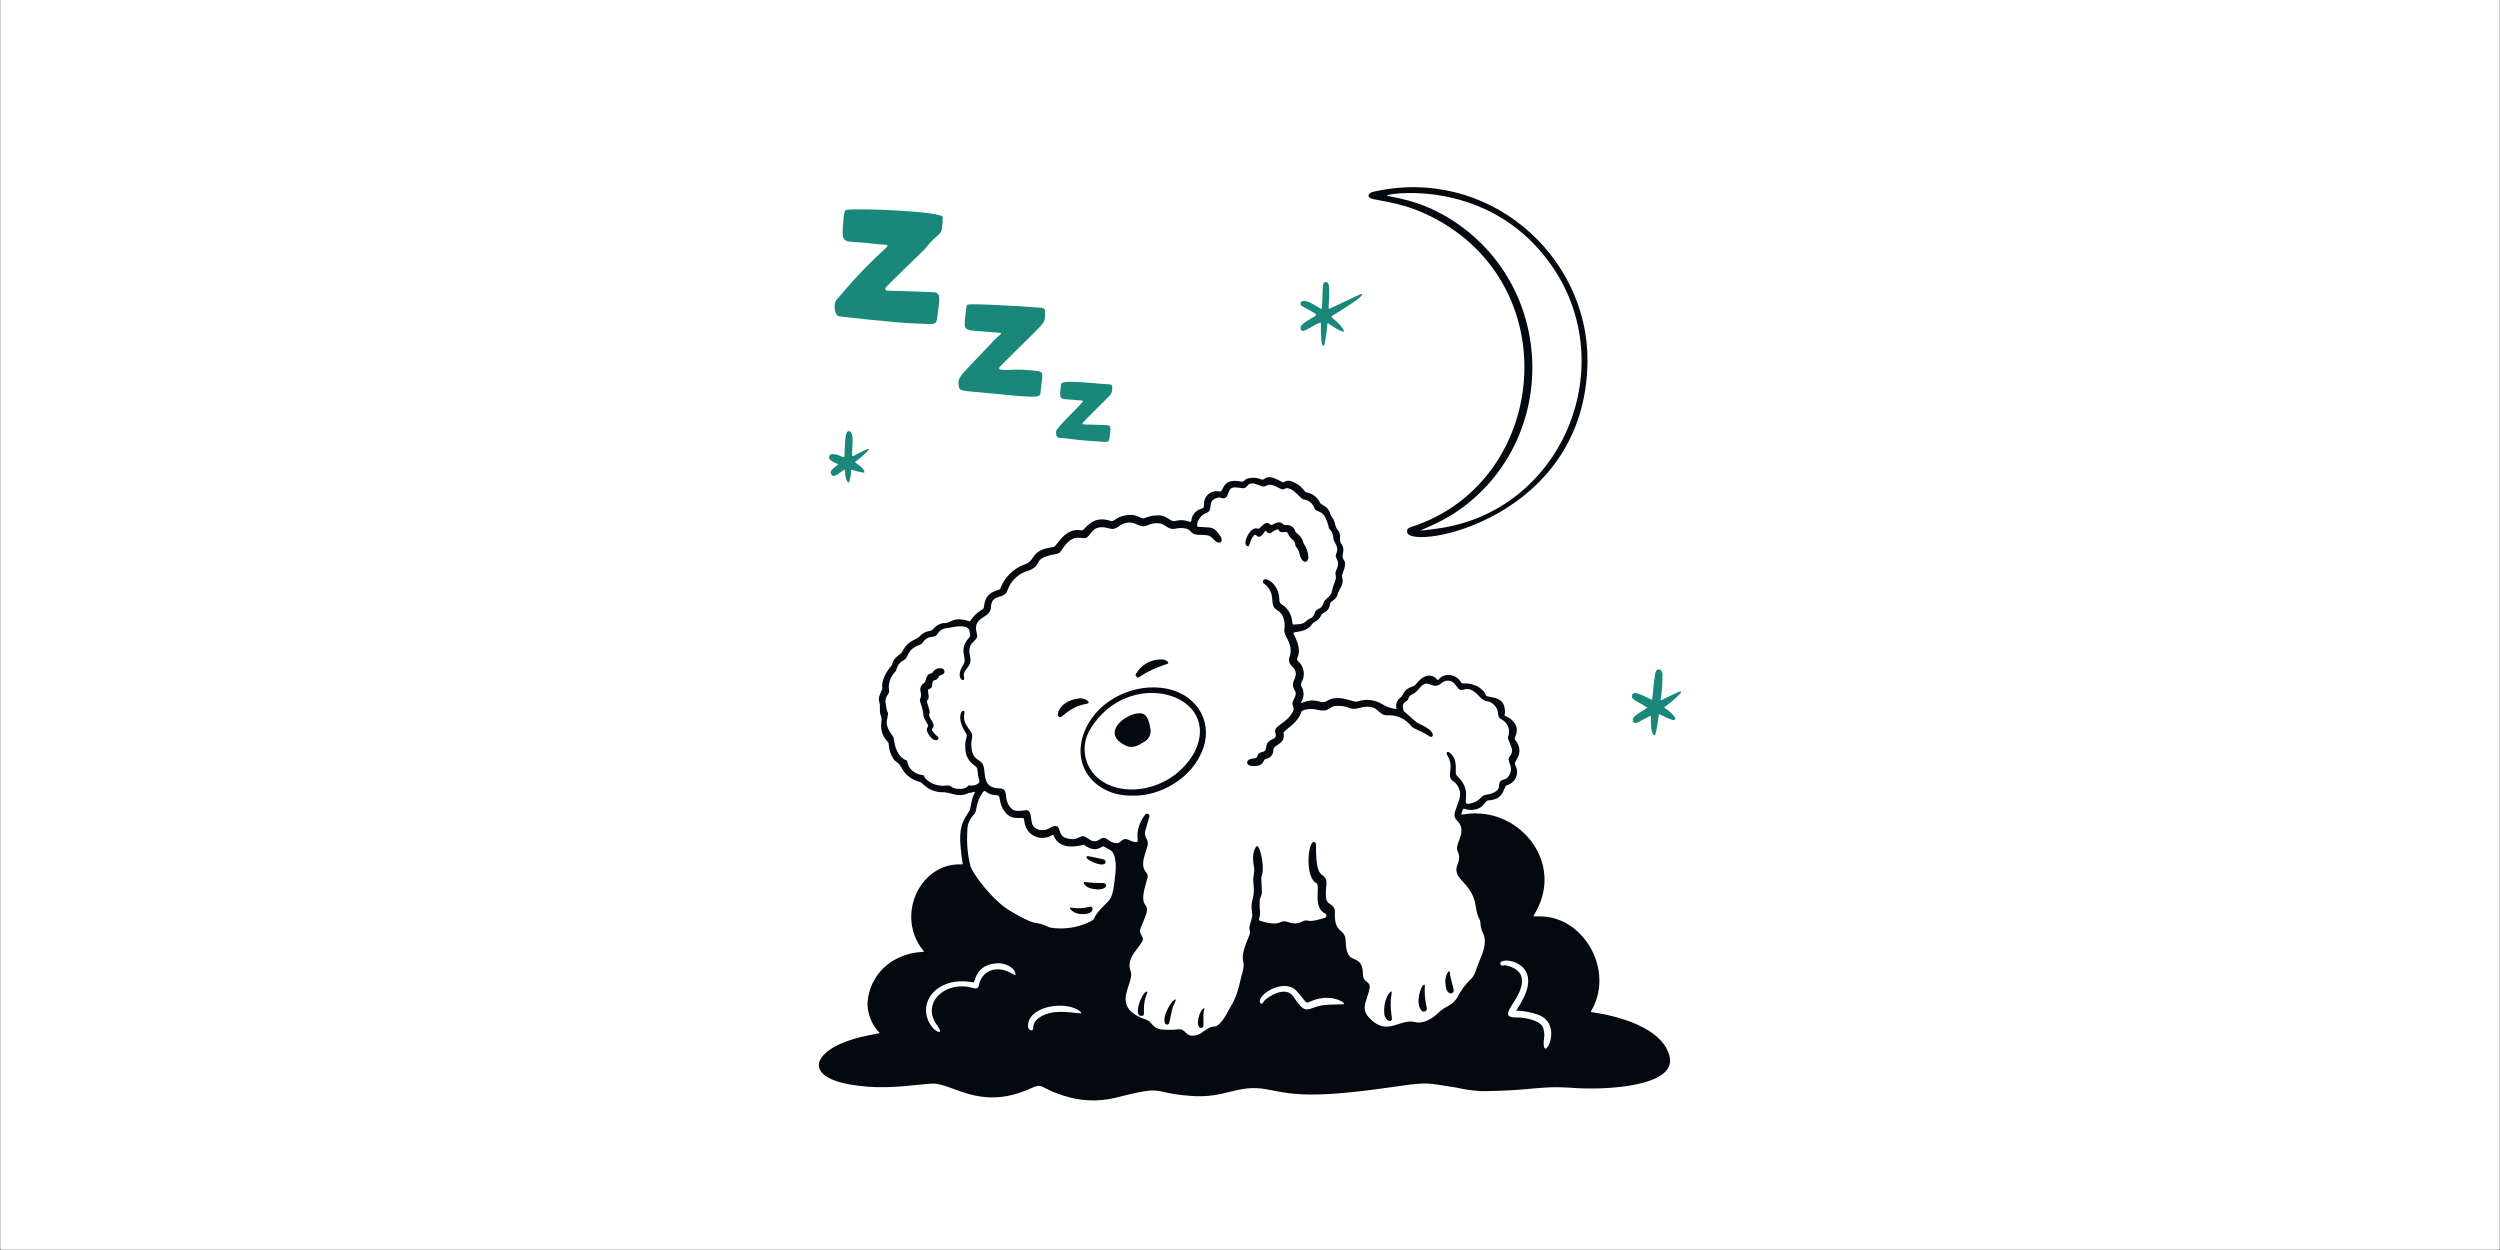 <svg version="1.2" preserveAspectRatio="xMidYMid meet" height="3456" viewBox="0 0 5184 2592" zoomAndPan="magnify" width="6912" xmlns:xlink="http://www.w3.org/1999/xlink" xmlns="http://www.w3.org/2000/svg"><rect x="0" y="0" width="5184" height="2592" fill="#333333" stroke="none"/><g id="0b7ee74b8c"><path d="M 1 0 L 5183 0 L 5183 2591 L 1 2591 Z M 1 0" style="stroke:none;fill-rule:nonzero;fill:#ffffff;fill-opacity:1;"></path><path d="M 1 0 L 5183 0 L 5183 2591 L 1 2591 Z M 1 0" style="stroke:none;fill-rule:nonzero;fill:#ffffff;fill-opacity:1;"></path><path d="M 3291.812 748.777 C 3289.211 1077.57 2924.941 1142.41 2917.922 1103.844 C 2917.016 1098.863 2918.102 1095.352 2926.895 1092.512 C 3214.652 999.605 3253.195 577.496 2952.422 441.871 C 2897.012 416.891 2848.133 415.957 2840.469 410.273 C 2832.801 404.594 2842.918 398.711 2846.387 397.914 C 3085.906 342.754 3293.535 530.312 3291.812 748.777 Z M 3183.168 508.504 C 3052.852 369.957 2867.855 402.75 2875.91 405.688 C 2886.219 409.457 2936.773 413.055 2996.777 447.781 C 3221.609 577.926 3238.395 894.32 3037.441 1048.926 C 2971.109 1099.957 2904.875 1106.156 2980.102 1096.09 C 3255.73 1059.211 3380.719 718.484 3183.145 508.504 Z M 3183.168 508.504" style="stroke:none;fill-rule:nonzero;fill:#040910;fill-opacity:1;"></path><path d="M 1917.879 605.176 C 1949.363 606.723 1951.766 599.984 1943.625 657.277 C 1940.984 675.816 1939.938 671.988 1898.172 670.805 C 1858.184 669.676 1744.055 656.5 1740.27 656 C 1730.301 654.684 1727.621 630.504 1733.691 623.18 C 1847.25 486.238 1866.457 512.75 1809.004 505.195 C 1746.707 497 1744.047 512.77 1748.949 455.066 C 1750.445 437.477 1752.309 435.332 1756.117 434.895 C 1784.484 431.633 1955.285 438.242 1954.898 450.422 C 1953.422 496.711 1951.32 473.348 1917.238 517.027 C 1917.062 517.254 1840.652 591.023 1836.941 595.77 C 1836.379 596.34 1835.992 597.066 1835.836 597.855 C 1835.68 598.645 1835.762 599.465 1836.066 600.207 C 1836.375 600.953 1836.891 601.59 1837.559 602.039 C 1838.223 602.492 1839.008 602.738 1839.812 602.746 C 1840.043 602.773 1901.152 604.371 1917.879 605.176 Z M 1917.879 605.176" style="stroke:none;fill-rule:nonzero;fill:#19887a;fill-opacity:1;"></path><path d="M 2159.445 638.258 C 2166.422 639.664 2166.98 640.254 2166.879 647.527 C 2166.473 674.602 2173.52 659.91 2074.742 758.953 C 2060.887 772.848 2097.027 764.285 2127.5 767.098 C 2171.027 771.086 2161.648 765.844 2157.879 812.41 C 2156.883 824.199 2156.355 825.715 2069.172 817.105 C 1990.43 809.328 1989.98 812.121 1988.004 800.16 C 1984.766 780.535 1991.652 780.227 2058.773 708.281 C 2077.953 687.719 2085.547 691.457 2057.656 688.875 C 1991.145 682.703 1998.211 692.223 2003.633 638.16 C 2004.273 631.832 2005.699 631.012 2015.516 630.992 C 2063.816 630.922 2157.582 637.902 2159.445 638.258 Z M 2159.445 638.258" style="stroke:none;fill-rule:nonzero;fill:#19887a;fill-opacity:1;"></path><path d="M 2295.766 881.672 C 2305.113 882.191 2302.742 889.984 2301.418 903.434 C 2300.262 914.906 2298.715 916.281 2292.148 916.391 C 2288.949 916.441 2235.422 912.902 2218.828 910.16 C 2193.449 905.953 2190.461 912.531 2189.691 895.207 C 2189.332 887.047 2247.215 834.527 2245.867 831.418 C 2245.41 830.422 2245.012 830.719 2215.426 828.227 C 2198.172 826.773 2195.754 829.137 2200.418 796.234 C 2201.871 785.965 2274.734 796.152 2297.27 796.691 C 2306.859 796.922 2306.309 799.57 2306.172 803.488 C 2306.641 806.555 2306.406 809.684 2305.488 812.645 C 2304.57 815.605 2302.988 818.32 2300.867 820.582 C 2300.07 821.379 2246.504 874.547 2245.102 876.879 C 2241.82 882.332 2253.672 879.301 2295.766 881.672 Z M 2295.766 881.672" style="stroke:none;fill-rule:nonzero;fill:#19887a;fill-opacity:1;"></path><path d="M 2349.25 1649.809 C 2276.855 1651.805 2222.383 1594.988 2246.344 1523.555 C 2268.594 1457.172 2341.941 1418.945 2407.469 1426.203 C 2479.152 1434.176 2514.996 1493.383 2495.312 1550.734 C 2472.875 1616.121 2402.453 1651.484 2349.25 1649.809 Z M 2345.891 1637.203 C 2372.32 1637.023 2398.25 1629.926 2421.086 1616.617 C 2443.918 1603.301 2462.867 1584.234 2476.043 1561.32 C 2538.84 1439.566 2340.488 1379.047 2260.508 1512.328 C 2230.656 1562.066 2259.383 1635.336 2345.891 1637.203 Z M 2345.891 1637.203" style="stroke:none;fill-rule:nonzero;fill:#040910;fill-opacity:1;"></path><path d="M 2713.055 1155.445 C 2713.055 1167.406 2700.098 1170.586 2695.051 1149.797 C 2691.016 1133.02 2686.031 1136.609 2685.891 1129.074 C 2685.801 1124.09 2680.359 1118.855 2676.555 1115.516 C 2669.117 1109.02 2673.086 1102.023 2663.875 1103.188 C 2643.59 1105.77 2659.348 1090.789 2640.73 1101.512 C 2634.59 1105.051 2630.852 1108.719 2625.91 1101.621 C 2622.262 1096.391 2615.941 1121.406 2605.156 1110.195 C 2604.887 1109.82 2604.539 1109.512 2604.129 1109.297 C 2603.73 1109.086 2603.273 1108.969 2602.812 1108.965 C 2602.355 1108.957 2601.906 1109.059 2601.488 1109.262 C 2601.078 1109.461 2600.723 1109.758 2600.441 1110.125 C 2591.293 1119.098 2591.949 1133.609 2587.816 1132.891 C 2576.352 1130.898 2585.902 1107.273 2595.707 1099.152 C 2605.148 1091.336 2608.387 1099.082 2612.035 1095.164 C 2632.598 1073.055 2630.973 1092.172 2638.559 1087.977 C 2646.629 1083.531 2654.922 1080.223 2660.594 1086.91 C 2663.992 1090.898 2669.887 1086.77 2676.543 1090.449 C 2687.895 1096.73 2682.273 1100.059 2689.031 1105.5 C 2703.902 1117.461 2700.855 1124.34 2703.984 1127.965 C 2709.516 1136.098 2712.656 1145.617 2713.055 1155.445 Z M 2713.055 1155.445" style="stroke:none;fill-rule:nonzero;fill:#040910;fill-opacity:1;"></path><path d="M 1954.387 1386.57 C 1955.496 1386.969 1956.469 1387.676 1957.195 1388.605 C 1957.922 1389.531 1958.371 1390.648 1958.492 1391.824 C 1958.613 1392.988 1958.398 1394.176 1957.879 1395.234 C 1957.355 1396.289 1956.547 1397.176 1955.543 1397.793 C 1950.727 1401.262 1948.324 1399.07 1946.102 1404.125 C 1941.977 1413.512 1934.441 1407.684 1933.574 1415.027 C 1933.184 1418.246 1934.359 1426.242 1927.035 1428.672 C 1922.43 1430.207 1924.703 1433.207 1925.629 1442.867 C 1926.625 1452.727 1920.645 1450.551 1922.461 1456.582 C 1927.445 1473.09 1929.137 1475.441 1926.996 1480.344 C 1923.488 1488.316 1941.945 1500.449 1933.973 1509.57 C 1933.488 1510.016 1933.102 1510.566 1932.848 1511.172 C 1932.59 1511.781 1932.465 1512.438 1932.477 1513.098 C 1932.492 1513.754 1932.648 1514.402 1932.934 1515 C 1933.219 1515.598 1933.625 1516.117 1934.133 1516.547 C 1936.754 1520.434 1939.914 1523.934 1943.52 1526.934 C 1952.293 1532.715 1936.652 1544.922 1923.457 1518.957 C 1918.402 1508.992 1926.996 1507.992 1923.656 1502.242 C 1907.25 1474.055 1921.465 1494.508 1908.059 1455.137 C 1905.594 1447.879 1911.824 1449.215 1909.055 1434.453 C 1907.996 1431.293 1908.023 1427.875 1909.137 1424.734 C 1910.25 1421.598 1912.383 1418.926 1915.195 1417.141 C 1920.109 1414.051 1917.914 1411.449 1921.953 1403.086 C 1926.258 1394.117 1931.023 1399.391 1935.398 1392.273 C 1937.547 1389.434 1940.547 1387.348 1943.961 1386.32 C 1947.375 1385.297 1951.023 1385.387 1954.387 1386.57 Z M 1954.387 1386.57" style="stroke:none;fill-rule:nonzero;fill:#040910;fill-opacity:1;"></path><path d="M 2354.328 1399.77 C 2359.754 1389.121 2368.273 1380.363 2378.77 1374.648 C 2389.266 1368.938 2401.25 1366.535 2413.137 1367.762 C 2418.121 1368.621 2425.805 1374.191 2421.277 1376.215 C 2407.496 1380.789 2394.043 1386.301 2381.012 1392.699 C 2359.25 1404.016 2360.836 1409.656 2354.328 1399.77 Z M 2354.328 1399.77" style="stroke:none;fill-rule:nonzero;fill:#040910;fill-opacity:1;"></path><path d="M 2239.266 1447.969 C 2248.973 1447.723 2258.371 1453.594 2257.336 1457.238 C 2255.859 1462.414 2237.68 1455.105 2203.719 1484.102 C 2186.488 1498.812 2187.504 1453.113 2239.266 1447.969 Z M 2239.266 1447.969" style="stroke:none;fill-rule:nonzero;fill:#040910;fill-opacity:1;"></path><path d="M 2885.109 2055.344 C 2887.863 2061.742 2880.816 2068.41 2885.25 2103.816 C 2886.246 2112.117 2887.613 2114.73 2883.863 2116.773 C 2879.18 2119.293 2871.305 2110.902 2870.52 2103.168 C 2868.086 2079.426 2877.336 2060.129 2885.109 2055.344 Z M 2885.109 2055.344" style="stroke:none;fill-rule:nonzero;fill:#040910;fill-opacity:1;"></path><path d="M 2954.344 2054.914 C 2954.395 2066.668 2955.828 2078.379 2958.621 2089.801 C 2958.988 2091.238 2958.84 2092.762 2958.211 2094.098 C 2957.574 2095.441 2956.496 2096.531 2955.152 2097.156 C 2953.816 2097.797 2952.293 2097.945 2950.855 2097.586 C 2949.422 2097.219 2948.145 2096.371 2947.27 2095.176 C 2933.633 2079.367 2947.27 2041.031 2953.336 2041.969 C 2954.812 2042.246 2954.633 2041.996 2954.344 2054.914 Z M 2954.344 2054.914" style="stroke:none;fill-rule:nonzero;fill:#040910;fill-opacity:1;"></path><path d="M 2996.797 2035.969 C 2997.086 2019.691 3005.637 2009.684 3006.293 2015.762 C 3008.109 2032.559 3013.859 2046.324 3014.359 2052.902 C 3014.547 2054.266 3014.277 2055.664 3013.59 2056.859 C 3012.902 2058.055 3011.848 2058.992 3010.57 2059.52 C 3009.293 2060.047 3007.879 2060.137 3006.543 2059.781 C 3005.207 2059.422 3004.043 2058.625 3003.203 2057.527 C 2997.922 2052.332 2998.199 2046.652 2996.797 2035.969 Z M 2996.797 2035.969" style="stroke:none;fill-rule:nonzero;fill:#040910;fill-opacity:1;"></path><path d="M 2378.594 2056.441 C 2381.863 2057.906 2371.238 2067.406 2372.016 2095.812 C 2372.227 2103.156 2372.406 2105.539 2369.207 2106.219 C 2346.09 2111.113 2369.805 2052.484 2378.594 2056.441 Z M 2378.594 2056.441" style="stroke:none;fill-rule:nonzero;fill:#040910;fill-opacity:1;"></path><path d="M 2438.41 2072.688 C 2432.113 2092.621 2434.484 2072.02 2424.656 2120.73 C 2424.508 2121.707 2424.059 2122.613 2423.367 2123.312 C 2422.68 2124.02 2421.785 2124.488 2420.812 2124.656 C 2419.84 2124.828 2418.84 2124.676 2417.953 2124.25 C 2417.066 2123.82 2416.34 2123.113 2415.875 2122.246 C 2408.578 2108.012 2431.594 2069.43 2438.41 2072.688 Z M 2438.41 2072.688" style="stroke:none;fill-rule:nonzero;fill:#040910;fill-opacity:1;"></path><path d="M 2483.766 2120.73 C 2485.711 2096.062 2498.16 2086.613 2497.461 2092.395 C 2495.602 2098.465 2494.926 2104.832 2495.469 2111.16 C 2495.598 2125.016 2496.574 2130.289 2491.68 2131.277 C 2484.895 2132.621 2484.676 2125.215 2483.766 2120.73 Z M 2483.766 2120.73" style="stroke:none;fill-rule:nonzero;fill:#040910;fill-opacity:1;"></path><path d="M 2276.312 1844.445 C 2271.957 1843.578 2256.547 1843.926 2248.941 1834.398 C 2247.09 1832.062 2246.133 1828.418 2249.082 1828.863 C 2262.133 1830.527 2275.289 1831.246 2288.441 1830.996 C 2298.41 1833.461 2294.652 1844.465 2276.312 1844.445 Z M 2276.312 1844.445" style="stroke:none;fill-rule:nonzero;fill:#040910;fill-opacity:1;"></path><path d="M 2246.629 1895.445 C 2225.637 1897.152 2212.672 1879.977 2221.473 1882.121 C 2233.848 1884.223 2246.527 1883.676 2258.672 1880.504 C 2267.262 1875.84 2272.066 1895.445 2246.629 1895.445 Z M 2246.629 1895.445" style="stroke:none;fill-rule:nonzero;fill:#040910;fill-opacity:1;"></path><path d="M 2253.016 1776.656 C 2253.875 1774.473 2253.547 1774.453 2284.781 1781.16 C 2288.879 1782.047 2292.508 1782.977 2292.617 1786.902 C 2293.016 1801.934 2250.176 1783.703 2253.016 1776.656 Z M 2253.016 1776.656" style="stroke:none;fill-rule:nonzero;fill:#040910;fill-opacity:1;"></path><path d="M 2385.961 1514.195 C 2386.227 1519.527 2384.867 1524.82 2382.062 1529.355 C 2379.258 1533.898 2375.141 1537.477 2370.25 1539.629 C 2358.711 1546.875 2347.406 1552.23 2335.117 1546.477 C 2276.199 1518.879 2342.203 1473.168 2368.578 1479.637 C 2380.887 1482.656 2384.266 1502.832 2385.961 1514.195 Z M 2385.961 1514.195" style="stroke:none;fill-rule:nonzero;fill:#040910;fill-opacity:1;"></path><path d="M 3309.285 2075.32 C 3338.219 1994.684 3276.273 1899.754 3192.934 1900.25 L 3193.035 1900.152 C 3190.949 1900.16 3189.156 1900.191 3187.633 1900.223 C 3180.145 1900.34 3178.91 1900.359 3180.566 1897.73 C 3241.727 1800.387 3166.961 1694.336 3070.793 1687.156 C 3053.121 1685.844 3042.227 1687.535 3036.219 1688.473 C 3031.105 1689.27 3029.539 1689.512 3030.375 1686.859 C 3033.805 1675.977 3034.922 1676.324 3039.547 1677.789 C 3043.215 1678.945 3049.086 1680.801 3060.047 1678.316 C 3070.355 1675.984 3075.039 1670.152 3078.719 1665.59 C 3081.918 1661.613 3084.348 1658.582 3089.043 1659.637 C 3089.891 1659.828 3090.828 1659.539 3091.773 1659.238 C 3092.324 1659.07 3092.883 1658.902 3093.418 1658.82 C 3111.012 1656.16 3115.875 1644.547 3119.297 1636.383 C 3120.961 1632.398 3122.285 1629.238 3124.566 1628.332 C 3128.824 1627.184 3132.762 1625.07 3136.059 1622.16 C 3139.371 1619.238 3141.961 1615.602 3143.625 1611.527 C 3145.301 1607.449 3146.008 1603.031 3145.688 1598.637 C 3145.379 1594.242 3144.055 1589.977 3141.82 1586.18 C 3140.297 1583.469 3142.18 1579.988 3144.602 1575.512 C 3149.676 1566.145 3157.113 1552.418 3140.504 1532.246 L 3140.637 1531.914 C 3145.219 1520.066 3149.895 1507.973 3136.59 1494.5 C 3130.367 1488.207 3125.484 1486.375 3122.625 1485.297 C 3120.363 1484.449 3119.363 1484.07 3119.965 1482.367 C 3121.098 1477.602 3121.051 1472.641 3119.812 1467.906 C 3117.332 1449.754 3100.477 1446.855 3089.812 1445.012 C 3084.879 1444.164 3081.27 1443.543 3081.039 1441.742 C 3080.152 1434.762 3068.57 1425.145 3060.656 1421.906 C 3047.82 1416.672 3041.191 1417.012 3036.953 1417.23 C 3033.484 1417.41 3031.621 1417.512 3029.258 1414.359 C 3026.02 1408.789 3021.066 1404.422 3015.137 1401.902 C 3009.207 1399.391 3002.617 1398.859 2996.367 1400.406 C 2988.145 1402.977 2985.133 1406.766 2983.48 1408.84 C 2982.254 1410.375 2981.785 1410.961 2980.488 1409.375 C 2971.211 1398.074 2954.465 1395.723 2937.629 1417.012 C 2934.039 1421.547 2932.637 1422.055 2929.465 1423.191 C 2928.551 1423.52 2927.484 1423.898 2926.176 1424.445 C 2914.105 1429.512 2911.305 1435.23 2909.062 1439.816 C 2907.836 1442.34 2906.77 1444.512 2904.418 1446.035 C 2900.641 1448.68 2897.789 1452.438 2896.254 1456.781 C 2894.719 1461.129 2894.57 1465.844 2895.848 1470.266 C 2885.59 1469.32 2875.691 1466.012 2866.941 1460.59 C 2859.215 1455.703 2850.484 1452.637 2841.402 1451.629 C 2832.324 1450.621 2823.133 1451.688 2814.531 1454.758 C 2811.672 1455.727 2806.668 1454.238 2800.316 1452.355 C 2787.121 1448.418 2768.125 1442.766 2750.621 1453.949 C 2748.199 1455.215 2745.516 1455.906 2742.785 1455.965 C 2740.055 1456.023 2737.344 1455.457 2734.863 1454.309 C 2719.512 1450.453 2710.723 1453.562 2704.582 1455.734 C 2701.652 1456.773 2699.328 1457.598 2697.184 1457.348 C 2700.574 1452.695 2702.586 1447.172 2702.988 1441.422 C 2703.375 1435.672 2702.141 1429.93 2699.41 1424.855 C 2698.191 1423.102 2697.586 1421 2697.652 1418.867 C 2697.734 1416.742 2698.5 1414.688 2699.836 1413.023 C 2703.305 1406.277 2704.453 1398.582 2703.117 1391.117 C 2701.781 1383.652 2698.031 1376.824 2692.441 1371.699 C 2688.645 1368.371 2689.492 1366.137 2690.938 1362.332 C 2693.469 1355.672 2697.812 1344.211 2682.156 1313.699 C 2681.117 1311.676 2684.426 1311.129 2689.648 1310.266 C 2698.68 1308.77 2713.391 1306.336 2721.129 1293.707 C 2722.223 1291.926 2724.137 1290.809 2726.43 1289.465 C 2730.508 1287.078 2735.82 1283.973 2740.066 1275.168 C 2741.18 1272.848 2743.406 1271.594 2745.938 1270.172 C 2750.641 1267.527 2756.391 1264.289 2758.066 1252.512 C 2758.586 1248.832 2760.039 1247.996 2761.805 1246.984 C 2762.402 1246.637 2763.039 1246.27 2763.688 1245.762 C 2771.801 1239.23 2772.469 1236.781 2773.555 1232.855 C 2774.234 1230.391 2775.062 1227.352 2777.992 1222.359 C 2785.645 1209.336 2784.48 1203.789 2783.484 1199.031 C 2782.887 1196.172 2782.336 1193.598 2783.812 1189.855 C 2791.895 1169.164 2789.234 1165.199 2786.594 1161.25 C 2784.719 1158.449 2782.844 1155.664 2784.809 1146.938 C 2787.102 1136.648 2784.16 1132.008 2781.648 1128.043 C 2780.113 1125.613 2778.73 1123.434 2778.828 1120.363 C 2779.285 1105.613 2777.203 1103.07 2774.504 1099.75 C 2772.59 1097.41 2770.367 1094.688 2768.492 1087.043 C 2766.258 1077.949 2764.016 1075.082 2762.164 1072.707 C 2761.016 1071.246 2760.02 1069.973 2759.262 1067.547 C 2755.117 1053.961 2748.867 1050.523 2743.812 1047.742 C 2740.871 1046.125 2738.332 1044.73 2736.848 1041.699 C 2734.176 1036.281 2730.246 1031.578 2725.395 1027.98 C 2720.539 1024.383 2714.898 1021.996 2708.938 1021.016 C 2707.035 1020.691 2705.797 1019.066 2703.992 1016.676 C 2700.715 1012.352 2695.539 1005.516 2681.027 999.297 C 2671.16 995.098 2667.035 997.289 2664.035 998.879 C 2662.172 999.867 2660.746 1000.625 2658.652 999.457 C 2633.035 985.211 2627.355 989.223 2622.898 992.375 C 2620.727 993.914 2618.832 995.246 2615.055 994.137 C 2605.566 989.977 2594.852 989.555 2585.062 992.961 C 2583.055 993.984 2581.723 995.168 2580.566 996.195 C 2578.59 997.953 2577.121 999.254 2573.633 998.551 C 2545.27 992.863 2539.223 1005.246 2535.316 1013.25 C 2533.41 1017.156 2532.012 1020.02 2528.777 1019.234 C 2524.926 1018.301 2520.914 1018.258 2517.043 1019.113 C 2513.172 1019.965 2509.547 1021.688 2506.441 1024.148 C 2503.336 1026.609 2500.832 1029.75 2499.121 1033.324 C 2497.41 1036.898 2496.535 1040.816 2496.562 1044.781 C 2496.395 1049.316 2496.559 1051.199 2495.723 1052.363 C 2494.844 1053.586 2492.867 1054.016 2488.242 1055.895 C 2483.293 1057.789 2478.984 1061.047 2475.809 1065.289 C 2472.637 1069.531 2470.727 1074.582 2470.301 1079.863 C 2470.23 1082.848 2468.105 1082.23 2463.988 1081.031 C 2458.473 1079.426 2449.391 1076.777 2436.918 1080.395 C 2432.301 1081.73 2428.648 1079.336 2424.117 1076.363 C 2418.285 1072.531 2410.992 1067.746 2398.297 1068.742 C 2390.031 1069.031 2381.887 1070.82 2374.262 1074.023 C 2370.594 1075.742 2367.551 1074.336 2363.402 1072.418 C 2357.914 1069.883 2350.488 1066.449 2337.105 1068.152 C 2323.496 1069.883 2317.168 1074.176 2312.711 1077.203 C 2309.055 1079.684 2306.656 1081.312 2302.527 1079.965 C 2273.176 1070.375 2258.172 1086.203 2249.965 1094.863 C 2246.992 1098 2244.91 1100.195 2243.363 1099.898 C 2217.051 1094.875 2202.527 1113.629 2193.418 1125.395 C 2189.656 1130.25 2186.82 1133.914 2184.453 1134.227 C 2154.184 1138.207 2147.824 1147.488 2141.938 1156.082 C 2138.066 1161.734 2134.395 1167.086 2124.27 1170.449 C 2112.648 1174.773 2102.109 1181.586 2093.398 1190.41 C 2084.684 1199.234 2078.004 1209.855 2073.824 1221.531 C 2073.109 1222.176 2071.336 1222.773 2068.961 1223.57 C 2061.445 1226.102 2047.926 1230.645 2043.016 1245.156 C 2041.32 1250.277 2040.887 1253.812 2040.566 1256.441 C 2040.133 1259.988 2039.902 1261.871 2037.035 1263.742 C 2027.195 1269.336 2018.801 1277.156 2012.527 1286.578 C 2011.508 1288.785 2011.383 1288.746 2008.957 1287.957 C 2008.797 1287.906 2008.629 1287.852 2008.449 1287.797 C 1986.812 1280.902 1977.527 1285.344 1969.996 1288.941 C 1965.422 1291.129 1961.5 1293.004 1955.852 1291.852 C 1955.699 1291.816 1955.516 1291.922 1955.316 1292.031 C 1955.168 1292.113 1955.012 1292.203 1954.855 1292.242 C 1944.215 1294.781 1939.633 1299.492 1936.035 1303.191 C 1933.184 1306.125 1930.949 1308.422 1926.809 1308.496 C 1918.754 1309.801 1911.457 1314.008 1906.293 1320.328 C 1904.688 1321.996 1901.875 1323.43 1898.445 1325.18 C 1890.078 1329.453 1878.031 1335.598 1870.809 1351.617 C 1869.93 1353.527 1868.113 1354.906 1865.605 1356.809 C 1863.234 1358.602 1860.246 1360.863 1856.855 1364.492 C 1852.035 1369.645 1851.477 1372.246 1850.949 1374.699 C 1850.508 1376.742 1850.09 1378.688 1847.238 1381.926 C 1838.336 1392.043 1827.043 1411.738 1829.496 1426.16 C 1829.887 1428.465 1828.473 1431.492 1826.809 1435.051 C 1824.105 1440.844 1820.734 1448.051 1823.324 1455.945 C 1824.805 1460.461 1824.688 1464.617 1824.566 1468.82 C 1824.422 1473.984 1824.273 1479.219 1827.062 1485.258 C 1828.512 1488.398 1828.039 1493.344 1827.555 1498.457 C 1827.199 1502.184 1826.836 1505.992 1827.203 1509.25 C 1828.918 1524.699 1834.91 1531.508 1838.945 1536.102 C 1841.125 1538.574 1842.734 1540.406 1842.801 1542.602 C 1843.137 1550.656 1845.023 1558.57 1848.352 1565.906 C 1852.363 1575.133 1855.484 1577.367 1858.852 1579.777 C 1861.914 1581.98 1865.18 1584.324 1869.504 1592.199 C 1872.977 1598.887 1877.758 1604.809 1883.559 1609.613 C 1889.359 1614.414 1896.07 1618.016 1903.285 1620.176 C 1909.641 1622.129 1910.426 1622.848 1913.395 1625.551 C 1915.414 1627.395 1918.445 1630.156 1924.934 1634.848 C 1935.078 1640.66 1946.68 1643.43 1958.355 1642.824 C 1966.176 1643.84 1971.09 1645.184 1975.297 1646.34 C 1981.062 1647.926 1985.492 1649.141 1994.238 1648.633 C 1999.406 1648.008 2004.426 1646.473 2009.059 1644.098 C 2013.234 1644.098 2016.254 1643.121 2018.305 1642.465 C 2019.988 1641.926 2021.023 1641.598 2021.527 1642.164 C 2021.949 1642.645 2021.652 1643.16 2020.93 1644.43 C 2019.742 1646.512 2017.402 1650.598 2015.207 1659.828 C 2014.219 1664.016 2013.457 1668.051 2012.82 1671.449 C 2011.965 1675.996 2011.324 1679.414 2010.621 1680.551 C 2009.363 1682.613 2008.09 1684.586 2006.832 1686.551 C 1996.816 1702.129 1987.695 1716.312 1992.125 1758.812 C 1995.086 1787.023 1996.898 1791.715 1995.926 1792.395 C 1995.691 1792.555 1995.297 1792.484 1994.715 1792.453 C 1907.16 1787.828 1855.469 1900.738 1915.344 1972.098 C 1916.699 1973.711 1914.715 1973.84 1909.969 1974.16 C 1901.855 1974.699 1885.668 1975.766 1864.281 1985.703 C 1845.23 1994.074 1828.949 2007.691 1817.348 2024.965 C 1805.746 2042.238 1799.301 2062.461 1798.766 2083.262 C 1799.762 2105.352 1808.832 2126.312 1824.254 2142.16 C 1821.809 2142.777 1818.043 2143.504 1813.305 2144.414 C 1791.484 2148.59 1748.992 2156.711 1719.594 2177.465 C 1684.391 2202.312 1688.676 2234.43 1757.73 2247.875 C 1814.191 2258.879 1865.605 2253.516 1903.191 2249.59 C 1913.934 2248.473 1923.543 2247.465 1931.82 2246.996 C 1945.277 2246.23 1960.07 2251.652 1977.316 2257.98 C 2015.246 2271.887 2065.035 2290.137 2138.496 2256.426 C 2153.93 2249.34 2156.941 2250.883 2168.402 2256.754 C 2175.727 2260.504 2186.5 2266.023 2206.164 2272.184 C 2240.523 2283.387 2277.309 2284.895 2312.465 2276.531 C 2384.707 2257.973 2391.844 2259.555 2414.293 2264.551 C 2425.727 2267.09 2441.129 2270.52 2471.117 2272.613 C 2505.629 2275.027 2528.871 2269.293 2550.484 2263.973 C 2573.539 2258.281 2594.742 2253.059 2625.777 2258.66 C 2630.336 2259.488 2634.781 2260.355 2639.234 2261.223 C 2680.211 2269.246 2723.082 2277.637 2880.219 2255.012 C 2952.641 2244.574 2955.738 2245.074 2991.973 2250.883 C 2999.09 2252.02 3007.473 2253.367 3017.918 2254.871 C 3036.297 2259.129 3055.023 2261.738 3073.875 2262.695 C 3125.445 2262.09 3153.812 2259.465 3176.777 2257.352 C 3203.77 2254.863 3223.297 2253.059 3264.25 2256.008 C 3328.75 2260.652 3478.492 2253.426 3461.906 2189.785 C 3443.633 2119.703 3320.02 2101.703 3303.016 2099.219 C 3302.008 2099.082 3301.379 2098.992 3301.16 2098.941 C 3298.141 2098.312 3298.41 2097.855 3300.504 2094.277 C 3302.348 2091.129 3305.605 2085.566 3309.285 2075.32 Z M 2617.02 1813.266 C 2622.789 1794.855 2611.078 1744.781 2604.301 1756.043 L 2604.488 1755.805 C 2596.125 1769.648 2598.059 1783.023 2600.223 1797.926 C 2600.363 1798.871 2600.492 1799.82 2600.633 1800.766 C 2601.16 1804.453 2600.5 1809.051 2599.824 1813.875 C 2599.086 1819.027 2598.32 1824.449 2598.906 1829.324 C 2601.309 1849.238 2599.195 1857.57 2597.301 1865.047 C 2595.609 1871.723 2594.082 1877.715 2596.117 1890.652 C 2597.422 1899.215 2596.246 1902.883 2594.391 1908.695 C 2593.406 1911.785 2592.23 1915.48 2591.133 1920.824 C 2590.434 1924.223 2590.902 1926.426 2591.371 1928.59 C 2592.02 1931.609 2592.656 1934.578 2590.066 1940.668 C 2574.691 1976.82 2576.363 1985.652 2577.938 1993.977 C 2578.949 1999.336 2579.926 2004.492 2576.281 2016.59 C 2574.613 2022.203 2573.262 2027.953 2571.871 2033.895 C 2568.059 2050.152 2563.945 2067.703 2552.094 2086.98 C 2551.203 2088.438 2550.035 2090.617 2548.633 2093.25 C 2541.898 2105.848 2529.777 2128.523 2517.207 2128.785 C 2509.453 2128.953 2504.25 2132.562 2490.934 2141.98 C 2482.184 2148.18 2467.68 2150.574 2460.164 2142.707 L 2459.914 2142.449 C 2455.496 2137.812 2451.742 2133.879 2444.953 2134.297 C 2432.242 2135.73 2419.414 2135.801 2406.688 2134.504 C 2395.805 2132.043 2391.859 2127.438 2388.105 2123.051 C 2385.164 2119.613 2382.344 2116.324 2376.398 2114.301 C 2322.852 2096.109 2332.23 2067.914 2340.336 2043.551 C 2344.051 2032.391 2347.496 2022.023 2344.5 2013.801 C 2337.324 1994.074 2348.586 1979.402 2358.973 1965.875 C 2362.371 1961.449 2365.68 1957.145 2368.215 1952.82 C 2371.375 1947.387 2369.359 1943.699 2366.652 1938.754 C 2366.355 1938.219 2366.051 1937.66 2365.742 1937.082 C 2362.434 1930.93 2363.645 1928.02 2369.105 1914.883 C 2370.59 1911.316 2372.387 1906.988 2374.492 1901.648 C 2380.996 1885.141 2378.406 1881.434 2375.223 1876.867 C 2371.523 1871.555 2367.016 1865.098 2375.012 1836.062 C 2375.82 1833.129 2376.559 1830.609 2377.199 1828.406 C 2380.516 1817.074 2381.316 1814.332 2376.309 1808.453 C 2365.883 1796.16 2371.43 1779.336 2376.051 1765.312 C 2378.277 1758.566 2380.289 1752.465 2380.203 1747.828 C 2380.148 1744.77 2378.891 1742.316 2377.543 1739.676 C 2375.305 1735.301 2372.816 1730.438 2375.121 1721.527 C 2376.469 1716.371 2378.602 1709.535 2380.363 1703.895 C 2381.949 1698.801 2383.23 1694.684 2383.375 1693.617 C 2383.637 1692.641 2383.594 1691.605 2383.25 1690.648 C 2382.906 1689.691 2382.281 1688.863 2381.453 1688.273 C 2380.629 1687.688 2379.645 1687.355 2378.629 1687.348 C 2377.617 1687.336 2376.621 1687.625 2375.777 1688.195 C 2364.859 1700.773 2358.738 1716.812 2358.484 1733.465 C 2358.438 1735.141 2358.672 1736.906 2358.895 1738.57 C 2359.824 1745.496 2360.523 1750.73 2339.398 1741.152 C 2332.117 1737.852 2328.102 1741.242 2324.398 1744.383 C 2322.121 1746.305 2319.957 1748.141 2317.219 1748.25 C 2308.02 1748.629 2302.672 1744.871 2298.129 1741.68 C 2292.598 1737.781 2288.262 1734.734 2279.613 1741.023 C 2269.949 1748.039 2262.293 1742.906 2255.719 1738.5 C 2254.488 1737.672 2253.297 1736.875 2252.133 1736.188 C 2245.801 1732.43 2242.344 1734.133 2237.867 1736.328 C 2232.543 1738.949 2225.785 1742.27 2211.059 1737.98 C 2201.426 1735.18 2198.969 1727.914 2196.926 1721.895 C 2194.211 1713.871 2192.238 1708.059 2175.035 1717.938 C 2164.141 1724.188 2144.117 1722.641 2139.871 1706.695 C 2139.098 1703.793 2138.641 1700.516 2138.191 1697.285 C 2136.812 1687.406 2135.484 1677.898 2125.379 1680.281 C 2120.18 1681.137 2114.914 1681.508 2109.648 1681.398 C 2095.914 1682.105 2087.371 1664.68 2086.477 1653.148 C 2085.277 1637.641 2081.441 1634.938 2073.168 1634.828 C 2045.02 1634.449 2043.156 1616.816 2041.52 1601.34 C 2040.895 1595.418 2040.301 1589.816 2038.281 1585.609 C 2035.984 1580.824 2032.488 1578.492 2028.863 1576.082 C 2023.188 1572.293 2017.191 1568.297 2014.977 1554.301 C 2013.223 1543.25 2014.363 1537.277 2015.254 1532.594 C 2016.133 1527.969 2016.773 1524.621 2014.141 1518.887 C 2013.711 1517.953 2013.082 1517.125 2012.094 1515.809 C 2010.438 1513.617 2007.762 1510.078 2003.277 1502.434 C 1997.875 1493.223 1998.887 1485.43 1999.547 1480.324 C 1999.93 1477.383 2000.195 1475.332 1999.039 1474.434 C 1993.559 1470.176 1982.605 1490.012 2003.027 1520.285 C 2005.379 1523.773 2004.664 1526.594 2003.559 1530.957 C 2002.488 1535.184 2001.051 1540.855 2001.672 1549.965 C 2001.398 1557.312 2003 1564.609 2006.332 1571.168 C 2009.664 1577.727 2014.613 1583.328 2020.711 1587.434 C 2026.383 1590.664 2026.711 1594.391 2027.266 1600.66 C 2027.652 1605.047 2028.152 1610.688 2030.676 1618.273 C 2033.238 1625.887 2018.098 1630.531 2010.312 1628.539 C 2008.969 1628.191 2008.082 1629.02 2006.785 1630.223 C 2004.086 1632.727 1999.602 1636.891 1985.465 1635.656 C 1978.125 1635.02 1974.879 1632.836 1972.258 1631.082 C 1969.938 1629.527 1968.109 1628.301 1964.363 1628.77 C 1931.949 1632.816 1917.137 1612.602 1917 1611.406 C 1916.59 1607.668 1914.766 1607.391 1911.266 1606.84 C 1907.523 1606.262 1901.871 1605.387 1893.996 1599.684 C 1890.637 1597.402 1887.797 1594.453 1885.652 1591.004 C 1883.508 1587.562 1882.109 1583.707 1881.543 1579.691 C 1881.324 1578.273 1881.117 1577.355 1879.551 1576.758 C 1859.277 1569.094 1855.18 1543.676 1853.457 1532.992 C 1853.055 1530.5 1852.781 1528.805 1852.461 1528.336 C 1851.797 1527.352 1851.137 1526.395 1850.492 1525.445 C 1843.086 1514.613 1837.043 1505.762 1839.223 1493.133 C 1841.348 1480.805 1841.863 1479.258 1841.379 1478.16 C 1840.789 1476.836 1838.734 1476.156 1836.293 1457.688 C 1835.871 1454.52 1836.094 1451.289 1836.949 1448.211 C 1837.809 1445.129 1839.277 1442.25 1841.277 1439.746 C 1844.328 1435.809 1843.973 1433.27 1843.457 1429.602 C 1843.055 1426.711 1842.551 1423.133 1843.52 1417.621 C 1845.012 1409.117 1848.871 1401.203 1854.652 1394.785 C 1857.555 1392.363 1858.488 1389.492 1859.531 1386.293 C 1861.23 1381.078 1863.207 1375.008 1874.469 1368.621 C 1878.785 1366.188 1880.383 1362.699 1882.219 1358.703 C 1884.805 1353.07 1887.855 1346.422 1899.656 1340.281 C 1902.305 1338.906 1904.418 1338.059 1906.164 1337.363 C 1909.348 1336.086 1911.32 1335.297 1913.121 1332.688 C 1920.48 1322.059 1927.66 1321.102 1933.48 1320.328 C 1937.723 1319.766 1941.242 1319.297 1943.57 1315.234 C 1945.703 1311.324 1948.852 1308.059 1952.68 1305.777 C 1956.504 1303.496 1960.875 1302.289 1965.332 1302.277 C 1966.168 1302.25 1967.973 1301.891 1970.41 1301.41 C 1982.137 1299.078 2008.406 1293.859 2010.441 1309.105 C 2010.672 1310.812 2010.957 1312.211 2011.203 1313.418 C 2012.023 1317.445 2012.402 1319.305 2008.789 1323.25 C 1995.039 1338.289 1997.281 1350.418 1999.137 1360.477 C 2000.293 1366.746 2001.301 1372.207 1998.184 1377.07 C 1979.523 1406.117 1998.504 1414.371 1999.18 1408.23 C 1999.434 1405.988 1999.133 1404.242 1998.844 1402.578 C 1998.281 1399.301 1997.773 1396.34 2001.684 1390.477 C 2002.836 1388.742 2004.059 1387.16 2005.25 1385.613 C 2010.133 1379.266 2014.492 1373.594 2011.559 1361.574 C 2006.734 1341.797 2013.977 1334.898 2019.906 1329.254 C 2024.117 1325.242 2027.668 1321.859 2025.754 1314.938 C 2019.5 1292.312 2029.723 1285.762 2039.711 1279.363 C 2047 1274.695 2054.164 1270.109 2054.707 1259.418 C 2055.578 1242.27 2064.141 1239.734 2072.691 1237.203 C 2079.336 1235.234 2085.973 1233.27 2088.988 1224.453 C 2092.406 1214.344 2098.301 1205.25 2106.137 1198.004 C 2113.969 1190.758 2123.496 1185.586 2133.84 1182.969 C 2146.418 1177.809 2149.336 1172.543 2152.113 1167.527 C 2156.016 1160.477 2159.645 1153.926 2189.449 1148.891 C 2197.102 1147.602 2199.379 1144.055 2202.891 1138.59 C 2205.363 1134.738 2208.449 1129.934 2214.457 1124.301 C 2225.504 1113.926 2232.969 1114.629 2242.32 1115.512 C 2244.086 1115.68 2245.914 1115.852 2247.848 1115.957 C 2253.766 1116.273 2256.879 1112.07 2260.492 1107.199 C 2266.746 1098.758 2274.492 1088.309 2300.902 1095.895 C 2309.898 1098.469 2314.48 1095.18 2319.457 1091.609 C 2321.578 1090.086 2323.773 1088.512 2326.41 1087.32 C 2341.539 1080.488 2350.121 1084.273 2357.961 1087.723 C 2364.945 1090.801 2371.336 1093.617 2381.23 1088.426 C 2389.055 1084.965 2397.754 1083.996 2406.148 1085.645 C 2410.074 1086.125 2413.328 1088.348 2416.758 1090.684 C 2422.199 1094.398 2428.074 1098.402 2437.746 1096.203 C 2447.812 1093.918 2462.934 1094.117 2468.855 1101.895 C 2474.328 1109.086 2482.949 1109.148 2491.598 1109.215 C 2499.176 1109.27 2506.777 1109.328 2512.293 1114.184 C 2513.648 1115.375 2514.906 1116.684 2516.148 1117.973 C 2520.09 1122.074 2523.828 1125.957 2529.727 1125.148 C 2534.59 1124.488 2533.574 1116.516 2531.719 1113.703 C 2518.758 1094.18 2515.785 1094.035 2498.23 1093.203 C 2494.277 1093.016 2489.586 1092.789 2483.875 1092.305 C 2479.41 1091.914 2483.945 1070.305 2501.199 1063.867 C 2509.098 1060.926 2509.656 1055.324 2510.23 1049.523 C 2510.965 1042.148 2511.73 1034.449 2527.652 1031.484 C 2529.32 1031.504 2530.969 1031.887 2532.477 1032.602 C 2542.113 1035.48 2544.387 1029.566 2547.289 1022.012 C 2547.844 1020.574 2548.418 1019.074 2549.07 1017.57 C 2552.805 1008.953 2562.012 1010.324 2570.129 1011.539 C 2575.148 1012.285 2579.754 1012.973 2582.395 1011.199 C 2583.742 1010.293 2584.863 1009.09 2586.008 1007.867 C 2589.246 1004.398 2592.637 1000.758 2601.828 1003.227 C 2606.859 1004.586 2610.398 1005.922 2613.129 1006.953 C 2618.621 1009.031 2620.855 1009.875 2625.52 1007.211 C 2633.992 1002.34 2643.262 1007.254 2650.617 1011.156 C 2655.531 1013.762 2659.598 1015.918 2662.02 1014.418 C 2673.023 1007.609 2684.297 1018.953 2692.801 1027.512 C 2697.047 1031.793 2700.605 1035.375 2703.098 1035.641 C 2708.277 1036.195 2713.172 1038.262 2717.191 1041.586 C 2721.207 1044.906 2724.156 1049.332 2725.672 1054.32 C 2727.219 1057.5 2730.129 1058.73 2733.527 1060.172 C 2738.43 1062.25 2744.383 1064.77 2748.758 1074.254 C 2751.34 1079.848 2753.422 1085.656 2754.988 1091.617 C 2754.836 1094.945 2756.172 1096.391 2757.926 1098.285 C 2760.469 1101.031 2763.898 1104.734 2764.953 1116.535 C 2765.312 1120.512 2767.027 1123.531 2768.762 1126.59 C 2771.91 1132.125 2775.129 1137.777 2770.438 1149.426 C 2768.871 1153.305 2770.176 1155.785 2771.723 1158.73 C 2774.223 1163.492 2777.363 1169.461 2769.969 1184.504 C 2768.66 1187.164 2769.059 1189.551 2769.527 1192.297 C 2770.098 1195.59 2770.746 1199.395 2768.621 1204.797 C 2765.801 1211.293 2763.578 1218.031 2761.984 1224.93 C 2761.016 1232.902 2757.031 1236.199 2752.922 1239.594 C 2749.266 1242.621 2745.508 1245.73 2743.715 1252.312 C 2742.977 1254.66 2741.711 1256.809 2740.004 1258.586 C 2738.301 1260.363 2736.207 1261.723 2733.895 1262.559 C 2728.254 1265.102 2727.027 1268.629 2725.793 1272.203 C 2724.477 1275.973 2723.152 1279.797 2716.594 1282.582 C 2711.859 1284.586 2709.785 1286.594 2707.922 1288.395 C 2704.391 1291.801 2701.621 1294.477 2683.043 1295.051 C 2680.211 1295.137 2680.023 1293.258 2679.664 1289.512 C 2679.184 1284.684 2678.418 1276.762 2671.281 1265.957 C 2666.895 1259.316 2662.66 1256.543 2659.359 1254.387 C 2655.473 1251.848 2652.891 1250.156 2652.891 1244.027 C 2652.898 1208.715 2620.137 1192.867 2618.812 1205.375 C 2618.484 1208.551 2619.371 1209.148 2621.441 1210.535 C 2623.406 1211.855 2626.445 1213.891 2630.512 1219.547 C 2637.242 1228.898 2637.789 1237.133 2638.277 1244.406 C 2638.848 1253.047 2639.336 1260.324 2649.969 1266.496 C 2661.91 1273.434 2665.148 1291.844 2663.547 1301.957 C 2662.082 1311.188 2665.289 1317.191 2668.859 1323.855 C 2670.922 1327.711 2673.094 1331.793 2674.559 1336.844 C 2677.398 1345.863 2676.992 1355.602 2673.383 1364.344 C 2671.66 1373.98 2675.855 1378.27 2679.961 1382.465 C 2682.344 1384.898 2684.707 1387.297 2685.852 1390.707 C 2688.395 1398.223 2686.113 1403.625 2683.91 1408.867 C 2682.395 1412.457 2680.918 1415.965 2681.047 1420.023 C 2681.238 1425.762 2682.992 1428.723 2684.516 1431.305 C 2687.098 1435.652 2689.031 1438.91 2681.707 1452.574 C 2679.055 1457.527 2680.199 1461.066 2681.316 1464.508 C 2682.305 1467.547 2683.27 1470.508 2681.547 1474.293 C 2675.707 1487.082 2665.59 1494.418 2657.324 1500.41 C 2648.543 1506.777 2641.867 1511.621 2644.668 1519.887 C 2646.59 1525.555 2646.164 1530.023 2638.316 1533.012 C 2627.562 1537.18 2626.328 1544.316 2625.332 1550.047 C 2624.594 1554.352 2623.984 1557.859 2619.551 1558.699 C 2613.898 1559.766 2608.824 1561.777 2607.508 1567.359 C 2606.461 1571.785 2603.75 1572.133 2599.445 1572.691 C 2597.562 1572.93 2595.379 1573.211 2592.906 1573.887 C 2583.906 1576.32 2582.711 1587.215 2595.488 1588.281 C 2614.508 1589.867 2618.105 1582.871 2620.586 1578.035 C 2621.691 1575.883 2622.578 1574.148 2624.512 1573.797 C 2629.047 1573.211 2633.203 1570.93 2636.145 1567.43 C 2639.086 1563.922 2640.609 1559.438 2640.402 1554.859 C 2640.719 1550.395 2644.707 1547.695 2649.191 1544.664 C 2656.168 1539.961 2664.312 1534.449 2661.602 1520.242 C 2661.172 1518.129 2665.109 1514.973 2670.602 1510.555 C 2679.98 1503.02 2693.906 1491.828 2698.48 1475.969 C 2699.617 1472.023 2715.754 1468.266 2728.773 1471.312 C 2747.332 1475.668 2752.562 1472.09 2757.809 1468.504 C 2761.145 1466.219 2764.484 1463.93 2771.285 1463.699 C 2784.648 1463.25 2791.309 1465.602 2796.801 1467.535 C 2802.66 1469.598 2807.188 1471.203 2817.133 1468.441 C 2843.508 1461.129 2851.531 1468.395 2858.938 1475.09 C 2864.07 1479.746 2868.914 1484.121 2879.352 1483.195 C 2888.102 1482.984 2896.773 1484.789 2904.727 1488.449 C 2912.672 1492.117 2919.668 1497.539 2925.199 1504.324 C 2928.879 1508.941 2932.586 1510.555 2938.637 1513.188 C 2944.496 1515.738 2952.559 1519.238 2964.922 1527.359 C 2970.82 1531.238 2982.305 1518.52 2943.07 1500.816 C 2937.668 1498.387 2935.406 1496.332 2929.406 1490.859 C 2925.719 1487.512 2920.633 1482.887 2912.551 1476.098 C 2910.207 1474.133 2910.18 1473.887 2909.988 1471.734 C 2909.91 1470.746 2909.781 1469.352 2909.383 1467.199 C 2907.957 1459.602 2911.395 1457.301 2914.832 1454.996 C 2917.125 1453.453 2919.43 1451.918 2920.258 1448.789 C 2921.66 1443.504 2924.621 1441.898 2928.629 1439.719 C 2932.535 1437.594 2937.441 1434.922 2942.863 1427.766 C 2952.91 1414.551 2959.277 1416.98 2966.285 1419.652 C 2972.902 1422.176 2980.102 1424.914 2991.492 1414.867 C 2995.051 1412.238 2999.445 1410.992 3003.852 1411.379 C 3008.258 1411.77 3012.375 1413.754 3015.414 1416.973 C 3016.582 1418.398 3018.027 1420.262 3019.434 1422.094 C 3021.555 1424.836 3023.609 1427.508 3024.574 1428.426 C 3028.016 1431.703 3031.254 1430.906 3035.199 1429.918 C 3042.086 1428.203 3051.148 1425.961 3067.227 1443.773 C 3075.078 1452.484 3080.113 1453.492 3084.816 1454.43 C 3088.129 1455.086 3091.277 1455.715 3095.133 1458.984 C 3105.082 1467.438 3105.75 1473.984 3106.309 1479.457 C 3106.797 1484.23 3107.195 1488.188 3113.633 1491.875 C 3119.824 1494.996 3124.656 1500.289 3127.219 1506.738 C 3129.77 1513.176 3129.879 1520.344 3127.508 1526.863 C 3126.332 1530.211 3126.402 1530.379 3129.562 1538.164 C 3130.727 1541.027 3132.301 1544.922 3134.395 1550.375 C 3135.512 1553.684 3135.66 1557.242 3134.844 1560.633 C 3134.016 1564.031 3132.254 1567.121 3129.75 1569.551 C 3127.148 1573.211 3127.926 1576.379 3132.133 1588.16 C 3133.211 1591.762 3133.41 1595.566 3132.711 1599.266 C 3132.004 1602.965 3130.43 1606.434 3128.098 1609.383 C 3125.785 1614.086 3122.055 1615.203 3118.457 1616.289 C 3113.375 1617.816 3108.539 1619.27 3108.32 1630.602 C 3108.133 1640.809 3092.793 1646.539 3083.93 1647.469 C 3076.336 1648.273 3073.535 1651.145 3070.207 1654.566 C 3066.367 1658.492 3061.844 1663.137 3048.516 1666.195 C 3038.539 1668.488 3038.898 1664.414 3039.617 1656.348 C 3040.352 1648.098 3041.461 1635.688 3032.258 1621.633 C 3029.25 1617.027 3026.43 1614.176 3024.145 1611.863 C 3020.727 1608.406 3018.516 1606.164 3018.664 1601.129 C 3019.172 1583.289 3018.922 1571.039 3005.965 1560.48 C 3003.574 1558.547 2995.809 1557.152 3001.98 1567.738 C 3009.375 1580.406 3008.16 1590.793 3007.16 1599.355 C 3006.156 1607.957 3005.367 1614.703 3013.77 1620.066 C 3019.512 1624.215 3023.797 1630.066 3026.012 1636.793 C 3028.223 1643.52 3028.254 1650.766 3026.102 1657.516 C 3024.375 1663.016 3022.59 1667.781 3021.016 1671.988 C 3015.973 1685.492 3013.062 1693.277 3020.977 1701.113 C 3035.789 1715.785 3030.238 1730.477 3025.391 1743.285 C 3022.301 1751.449 3019.5 1758.844 3022.434 1765.004 C 3027.914 1776.535 3025.254 1784.18 3022.711 1791.508 C 3019.32 1801.227 3016.141 1810.375 3032.52 1827.32 C 3055.414 1851.004 3058.035 1866.762 3060.496 1881.562 C 3061.863 1889.715 3063.168 1897.59 3067.812 1906.332 C 3069.547 1909.59 3069.816 1912.789 3070.117 1916.418 C 3070.516 1921.145 3070.973 1926.594 3074.789 1933.922 C 3083.523 1950.637 3077.055 1970.422 3069.809 1987.445 C 3065.801 1996.875 3063.34 2003.852 3061.395 2009.344 C 3057.867 2019.363 3056.07 2024.445 3049.812 2030.477 C 3038.609 2041.141 3029.32 2053.66 3022.363 2067.473 C 3015.254 2079.105 3008.457 2082.895 3000.781 2087.16 C 2995.109 2090.328 2988.953 2093.75 2981.844 2100.824 C 2970.211 2112.406 2950.906 2123.473 2934.898 2119.484 C 2922.039 2116.285 2910.707 2119.984 2899.504 2123.629 C 2880.875 2129.711 2862.605 2135.672 2838.293 2109.578 C 2825.457 2095.773 2829.633 2083.371 2834.578 2068.691 C 2836.551 2062.828 2838.652 2056.602 2839.84 2049.773 C 2841.305 2041.309 2837.934 2038.707 2834.176 2035.816 C 2830.48 2032.957 2826.395 2029.816 2826.234 2020.457 C 2825.816 1996.367 2816.926 1992.539 2808.402 1988.883 C 2803.637 1986.828 2798.984 1984.836 2796.012 1979.352 C 2791.668 1971.367 2791.227 1964.113 2790.75 1956.199 C 2790.559 1952.898 2790.352 1949.48 2789.852 1945.852 C 2788.746 1937.879 2784.91 1934.438 2780.754 1930.711 C 2775.809 1926.277 2770.418 1921.441 2768.582 1908.125 C 2767.715 1901.824 2767.855 1897.332 2767.973 1893.742 C 2768.164 1887.594 2768.273 1884.062 2763.121 1878.562 C 2761.555 1876.898 2759.859 1875.801 2758.215 1874.746 C 2753.922 1871.973 2749.922 1869.391 2749.285 1857.25 C 2748.918 1850.184 2749.535 1844.305 2750.062 1839.242 C 2751.031 1830 2751.695 1823.531 2745.617 1817.73 C 2744.602 1816.766 2743.543 1815.977 2742.477 1815.18 C 2735.77 1810.195 2728.582 1804.852 2728.793 1750.949 C 2728.812 1749.914 2728.504 1748.887 2727.914 1748.027 C 2727.328 1747.172 2726.48 1746.523 2725.504 1746.164 C 2712.746 1740.234 2704.5 1818.199 2729.57 1831.277 C 2733.09 1833.121 2732.75 1840.348 2732.332 1849.426 C 2731.602 1864.945 2730.617 1885.867 2748.23 1894.531 C 2751.219 1895.984 2751.367 1901.965 2747.789 1902.961 C 2747.191 1903.121 2746.227 1903.422 2744.98 1903.809 C 2737.484 1906.113 2719.91 1911.516 2711.5 1909.012 C 2707.113 1907.707 2703.914 1909.223 2700.086 1911.027 C 2694.008 1913.887 2686.359 1917.496 2669.875 1911.684 C 2662.648 1909.121 2659.41 1910.527 2655.461 1912.23 C 2651.613 1913.887 2647.109 1915.84 2637.57 1914.676 C 2629.168 1913.875 2620.906 1912.051 2612.941 1909.25 C 2611.516 1908.703 2610.816 1908.434 2610.57 1907.945 C 2610.301 1907.418 2610.539 1906.641 2610.949 1904.996 C 2613.391 1895.18 2613.07 1892.039 2612.543 1886.855 C 2612.145 1882.906 2611.617 1877.766 2612.105 1867.566 C 2612.242 1864.566 2613.148 1862.445 2614.105 1860.172 C 2615.422 1857.082 2616.859 1853.703 2616.66 1847.473 C 2616.379 1838.723 2616.012 1833.012 2615.75 1828.953 C 2615.223 1820.84 2615.125 1819.305 2617.02 1813.266 Z M 2269.973 1902.113 C 2268.188 1905.664 2267.211 1907.605 2261.652 1910.539 L 2261.66 1910.527 C 2236.762 1923.055 2208.652 1927.75 2181.035 1923.992 C 2177.203 1923.574 2173.59 1921.969 2169.508 1920.168 C 2164.172 1917.793 2158.039 1915.074 2149.57 1914.176 C 2134.238 1912.551 2104.332 1894.531 2096.98 1890.094 C 2096.211 1889.637 2095.688 1889.316 2095.457 1889.188 C 2058.367 1868.188 2016.402 1810.543 2012.418 1796.191 C 2006.336 1772.371 2004.133 1747.73 2005.887 1723.211 C 2005.688 1716.812 2006.828 1710.441 2009.23 1704.5 C 2011.633 1698.562 2015.246 1693.199 2019.844 1688.734 C 2022.922 1685.582 2023.695 1681.379 2024.715 1675.824 C 2026.141 1668.051 2028.051 1657.633 2037.434 1643.75 C 2040.785 1638.797 2042.062 1639.762 2045.141 1642.094 C 2048.316 1644.488 2053.402 1648.336 2064.637 1648.652 C 2071.785 1648.852 2072.395 1652.473 2073.461 1658.762 C 2074.508 1664.98 2076 1673.812 2084.68 1684.535 C 2094.48 1696.656 2104.836 1696.457 2115.812 1696.238 C 2116.996 1696.219 2118.188 1696.199 2119.387 1696.188 C 2123.086 1696.168 2123.133 1696.488 2124.277 1703.973 C 2124.426 1704.941 2124.594 1706.027 2124.789 1707.254 C 2125.852 1712.914 2128.215 1718.246 2131.695 1722.832 C 2135.172 1727.418 2139.668 1731.133 2144.824 1733.688 C 2149.984 1736.238 2155.668 1737.562 2161.422 1737.543 C 2167.18 1737.523 2172.852 1736.168 2177.996 1733.578 C 2178.871 1733.176 2179.629 1732.777 2180.293 1732.441 C 2182.84 1731.113 2183.984 1730.527 2184.973 1732.988 C 2197.238 1763.398 2233.754 1754.785 2244.359 1752.285 C 2246.07 1751.875 2247.105 1751.637 2247.258 1751.738 C 2265.789 1764.504 2274.539 1762.152 2285.723 1755.613 C 2287.98 1754.309 2289.422 1755.254 2292.422 1757.207 C 2294.332 1758.453 2296.879 1760.109 2300.676 1761.863 C 2315.316 1768.652 2314.449 1796.848 2312.715 1813.145 C 2307.723 1859.762 2305.125 1862.305 2291.625 1875.523 C 2289.461 1877.637 2287.016 1880.027 2284.238 1882.918 C 2274.559 1893.004 2271.828 1898.426 2269.973 1902.113 Z M 3144.242 2109.777 C 3155.207 2109.027 3193.215 2114.203 3199.332 2130.277 C 3201.926 2136.957 3202.801 2144.172 3201.895 2151.27 C 3193.262 2216.668 3247.875 2124.855 3188.996 2103.953 C 3174.535 2098.754 3159.324 2095.941 3143.953 2095.613 C 3150.863 2085.324 3156.941 2074.492 3162.137 2063.238 C 3194.598 1987.418 3098.582 1982.262 3112.297 2001 C 3113.695 2002.914 3115.559 2002.457 3117.492 2001.988 C 3118.629 2001.711 3119.793 2001.43 3120.891 2001.621 C 3139.109 2004.781 3155.328 2014.02 3155.965 2032.699 C 3156.555 2050.461 3145.738 2067.406 3137.156 2080.871 C 3126.082 2098.223 3118.707 2109.777 3144.242 2109.777 Z M 1933.324 2130.32 C 1939.305 2137.844 1950.969 2143.926 1949.273 2136.488 C 1946.723 2131.066 1943.582 2125.941 1939.914 2121.207 C 1914.938 2080.789 1953.949 2039.895 2004.164 2045.844 C 2008.289 2046.332 2011.922 2047.27 2015.07 2048.078 C 2022.578 2050 2027.367 2051.227 2029.672 2044.121 C 2030.625 2036.445 2033.832 2029.23 2038.879 2023.379 C 2043.93 2017.527 2050.602 2013.301 2058.047 2011.227 C 2076.633 2006.742 2091.051 2014.727 2098.992 2019.121 C 2104.684 2022.273 2107.047 2023.586 2105.234 2017.148 C 2101.574 2004.191 2081.809 1996.816 2068.953 1997.422 C 2032.328 1999.168 2024.945 2021.305 2021.465 2031.75 C 2020.32 2035.18 2019.598 2037.352 2018.398 2037.125 C 1939.715 2022.055 1896.996 2084.309 1933.324 2130.32 Z M 2735.371 2070.762 C 2770.008 2063.586 2794.18 2082.168 2785.207 2082.465 C 2779.637 2082.656 2774.723 2082.766 2770.305 2082.863 C 2749.207 2083.363 2739.496 2083.582 2722.992 2089.941 C 2704.383 2097.027 2699.918 2092.812 2681.527 2066.02 C 2668.93 2047.648 2641.25 2058.645 2624.156 2072.656 C 2622.848 2073.723 2621.652 2075.418 2620.516 2077.031 C 2617.984 2080.621 2615.723 2083.84 2613.062 2079.027 C 2605.148 2064.715 2659.5 2027.145 2687.625 2053.75 C 2694.375 2061.074 2700.734 2068.75 2706.676 2076.742 C 2709.395 2080.082 2711.867 2079.016 2717.18 2076.715 C 2721.176 2074.98 2726.797 2072.539 2735.371 2070.762 Z M 2131.598 2126.691 C 2131.297 2134.586 2137.695 2137.754 2140.328 2136.148 C 2142.23 2134.965 2142.266 2133.957 2142.336 2131.902 C 2142.375 2130.727 2142.43 2129.211 2142.852 2127.121 C 2146.391 2109.559 2170.352 2100.008 2189.797 2098.562 C 2204.754 2097.445 2219.211 2099.082 2229.125 2100.199 C 2239.031 2101.324 2244.398 2101.934 2241.188 2098.762 C 2216.379 2074.184 2133.242 2083.414 2131.598 2126.691 Z M 2131.598 2126.691" style="stroke:none;fill-rule:evenodd;fill:#040910;fill-opacity:1;"></path><path d="M 3421.109 1484.852 C 3394.633 1498.965 3394.375 1499.551 3390.766 1499.223 C 3384.785 1498.695 3383.402 1490.254 3390.5 1484.422 C 3398.133 1478.16 3408.16 1473.02 3416.004 1467.477 C 3405.211 1459.883 3391.355 1454.289 3385.965 1448.828 C 3384.875 1447.781 3384.148 1446.414 3383.91 1444.922 C 3383.66 1443.434 3383.91 1441.898 3384.609 1440.566 C 3385.297 1439.23 3386.41 1438.152 3387.777 1437.496 C 3389.133 1436.848 3390.676 1436.648 3392.152 1436.945 C 3403.098 1440.316 3413.652 1444.859 3423.621 1450.5 C 3428.426 1452.836 3425.355 1438.543 3432.391 1395.98 C 3434.164 1385.254 3445.918 1385.594 3447.223 1396.887 C 3447.73 1414.32 3446.547 1431.773 3443.664 1448.977 C 3443.098 1454.789 3442.141 1452.836 3467.355 1440.844 C 3482.309 1433.727 3484.781 1433.16 3485.648 1434.297 C 3485.836 1434.664 3485.918 1435.074 3485.895 1435.48 C 3485.875 1435.898 3485.758 1436.297 3485.539 1436.648 C 3457.828 1465.91 3447.562 1465.035 3452.504 1468.543 C 3459.98 1472.949 3466.551 1478.73 3471.863 1485.586 C 3475.699 1489.695 3472.68 1494.211 3469.07 1493.164 C 3441.801 1485.258 3440.074 1474.684 3439.168 1486.184 C 3437.824 1498.832 3435.551 1511.363 3432.371 1523.684 C 3431.305 1526.523 3423.301 1525.566 3423.301 1496.023 C 3422.285 1496.145 3425.484 1482.496 3421.109 1484.852 Z M 3421.109 1484.852" style="stroke:none;fill-rule:nonzero;fill:#19887a;fill-opacity:1;"></path><path d="M 2756.48 613.52 C 2754.648 642.305 2753.371 641.898 2759.473 639.027 C 2823.98 608.598 2823.453 608.328 2824.469 609.504 C 2829.332 615.094 2768.293 651.219 2761.992 655.113 C 2756.68 658.402 2775.816 665.551 2785.836 683.82 C 2791.617 694.367 2768.523 680.621 2757.367 672.738 C 2749.246 666.996 2755.285 667.801 2747.57 708.938 C 2744.383 725.961 2740.594 711.93 2740.047 707.762 C 2738.98 695.188 2738.641 682.559 2739.047 669.945 C 2738.738 664.305 2706.426 688.336 2700.285 686.082 C 2694.844 684.09 2696.379 675.766 2700.664 672.398 C 2731.871 647.828 2744.52 659.699 2700.055 634.852 C 2698.82 634.352 2697.805 633.426 2697.207 632.238 C 2696.598 631.055 2696.43 629.691 2696.746 628.398 C 2697.066 627.105 2697.832 625.969 2698.918 625.195 C 2700.008 624.422 2701.332 624.07 2702.656 624.195 C 2712.324 623.379 2721.707 630.176 2736.875 638.836 C 2742.605 642.125 2740.703 646.145 2742.426 609.344 C 2743.176 593.457 2742.426 585.523 2748.527 584.746 C 2760.559 583.238 2753.961 613.34 2756.48 613.52 Z M 2756.48 613.52" style="stroke:none;fill-rule:nonzero;fill:#19887a;fill-opacity:1;"></path><path d="M 1768.504 945.871 C 1773.754 944.297 1795.414 930.41 1801.785 930.918 C 1800.488 936.68 1777.992 954.402 1774.125 957.133 C 1771.422 959.027 1773.766 958.898 1784.09 966.672 C 1789.652 970.867 1795.863 980.938 1790.621 980.117 C 1752.922 974.246 1771.004 964.051 1761.086 999.055 C 1759.57 1004.41 1752.523 996.773 1752.035 975.434 C 1751.875 968.227 1732 993.273 1725.066 985.402 C 1714.16 973.09 1743.266 964.391 1736.848 961.777 C 1731.281 960.027 1726.078 957.277 1721.496 953.664 C 1720.434 952.785 1719.664 951.598 1719.293 950.27 C 1718.918 948.938 1718.961 947.527 1719.414 946.219 C 1719.867 944.914 1720.707 943.777 1721.82 942.961 C 1722.934 942.145 1724.273 941.691 1725.652 941.652 C 1740.137 940.867 1750.73 953.168 1751.09 944.895 C 1752.477 912.379 1752.086 893.062 1760.836 894.059 C 1775.102 895.684 1762.762 947.586 1768.504 945.871 Z M 1768.504 945.871" style="stroke:none;fill-rule:nonzero;fill:#19887a;fill-opacity:1;"></path></g></svg>